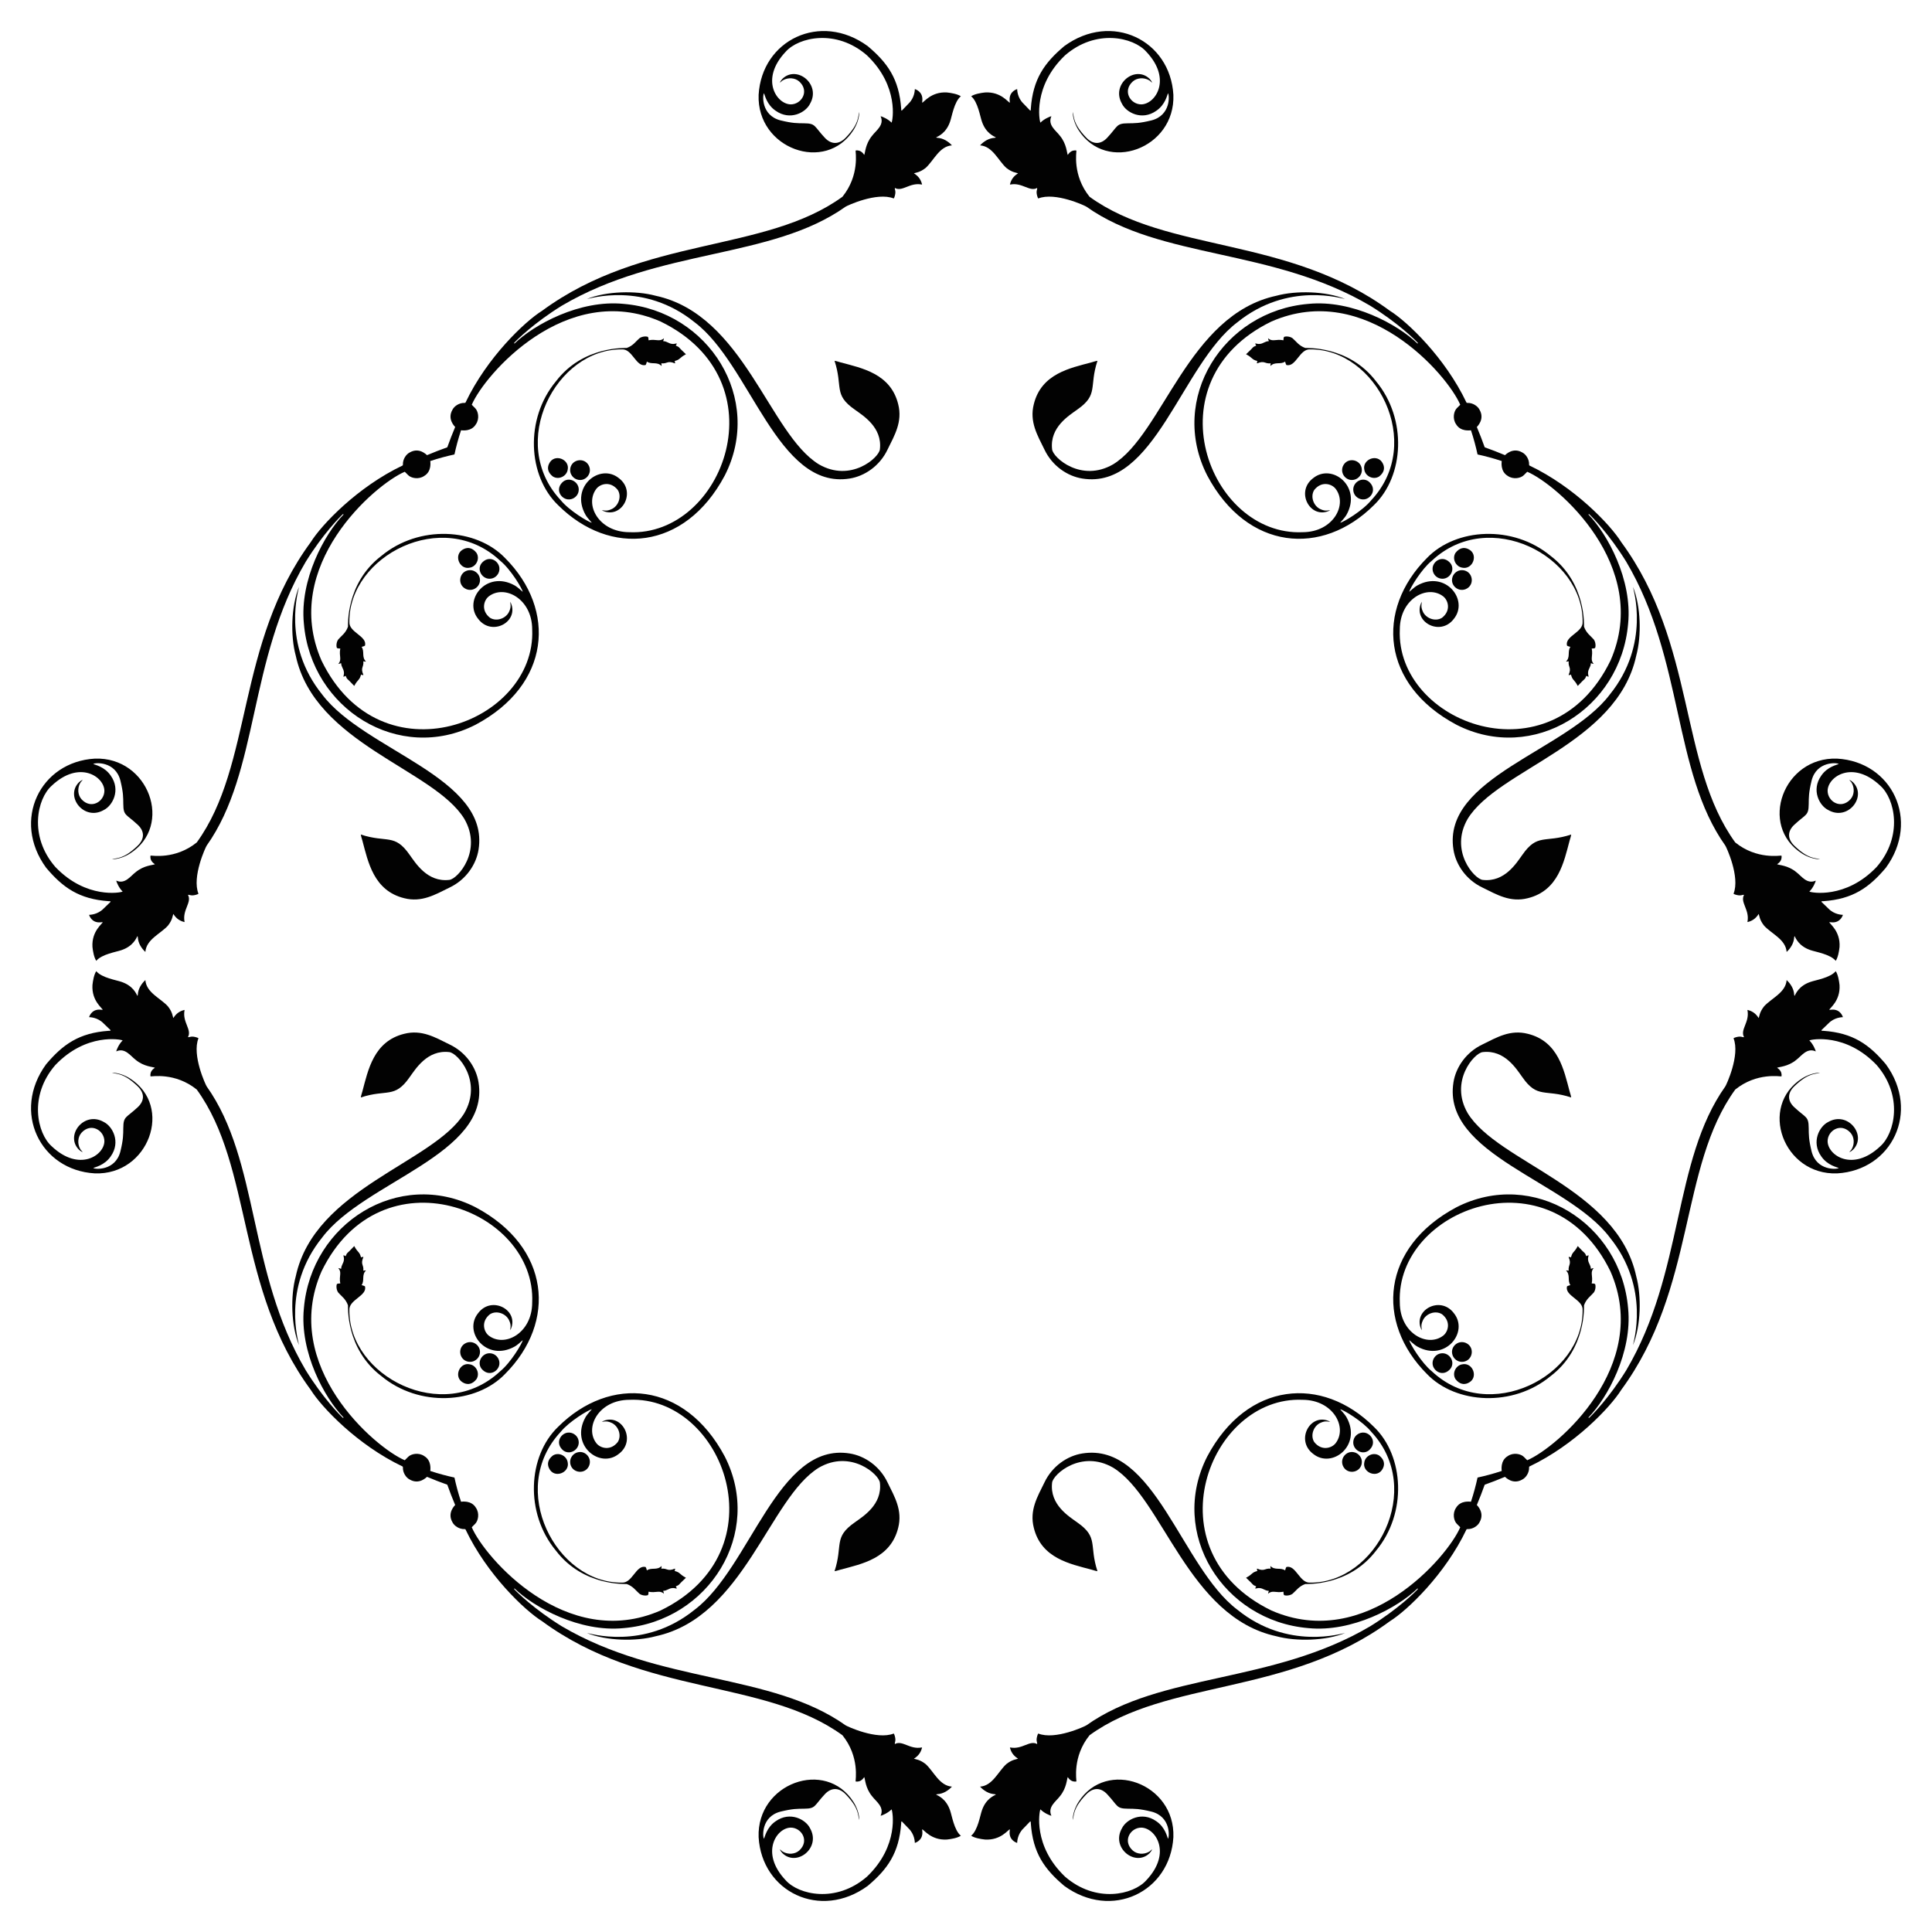<?xml version="1.0" encoding="utf-8"?>

<!DOCTYPE svg PUBLIC "-//W3C//DTD SVG 1.1//EN" "http://www.w3.org/Graphics/SVG/1.1/DTD/svg11.dtd">
<svg version="1.1" id="Layer_1" xmlns="http://www.w3.org/2000/svg" xmlns:xlink="http://www.w3.org/1999/xlink" x="0px" y="0px"
	 viewBox="0 0 1653.098 1653.098" enable-background="new 0 0 1653.098 1653.098" xml:space="preserve">
<g>
	<path fill="#020202" d="M1270.372,382.726c-2.046-5.772-4.29-11.559-6.732-17.36c0.278-0.391,6.925-6.563,2.436-14.564
		c-1.635-3.44-6.04-6.155-10.212-6.051c-0.407-0.045-0.991,0.108-1.134-0.413c-18.278-38.387-50.535-69.109-65.478-78.43
		c-87.197-64.11-190.544-49.341-256.976-97.543c-14.916-18.464-11.053-38.625-11.262-39.561c-4.837-0.845-6.972,3.304-7.381,3.755
		c-0.796-1.262-0.816-9.339-6.783-16.465c-3.339-4.455-10.665-9.126-7.221-16.638c-1.155,0.108-6.565,2.468-9.388,5.49
		c-0.885-1.384-6.709-31.131,21.053-57.589c26.471-22.985,58.482-15.464,69.453-3.184c22.431,23.642,7.802,45.074-4.285,45.143
		c-9.184-0.027-16.24-11.384-7.238-19.566c3.702-3.313,9.486-3.552,13.751-1.207c1.104,0.533,1.882,1.501,2.797,2.273
		c-0.34-1.303-1.229-2.347-2.107-3.335c-12.239-12.066-33.314,4.552-23.657,21.292c3.666,7.559,17.044,14.68,29.317,6.056
		c7.927-5.355,9.402-13.842,10.073-15.044c1.217,1.256,2.669,18.93-14.172,23.23c-10.418,2.537-14.271,2.398-20.061,2.48
		c-10.241,0.096-8.348,2.256-17.846,12.428c-5.321,5.656-11.938,6.218-18.216-0.529c-11.406-12.003-9.875-17.522-11.222-21.628
		c0.038,5.464,2.015,10.761,4.851,15.376c23.885,37.626,82.952,16.086,81.267-29.983c-2.679-46.821-52.783-71.323-93.344-41.715
		c-16.98,14.304-26.866,28.164-28.64,53.489c-0.094,0.603,0.196,1.458-0.491,1.756c0,0-5.746-5.978-5.746-5.978
		c-5.438-5.204-5.387-11.858-5.457-12.489c-2.766,0.91-5.253,3.048-6.061,5.905c-0.608,1.859-0.365,3.835-0.197,5.739
		c-1.356-0.124-7.6-9.578-21.216-8.759c-3.61,0.387-8.861,1.274-11.877,3.254c5.739,4.674,7.672,17.433,9.154,21.518
		c3.381,10.173,10.472,12.813,11.951,13.648c-0.266,0.352-0.726,0.341-1.112,0.399c-4.796,0.3-9.177,2.971-12.368,6.451
		c10.756,0.798,15.436,12.867,22.443,19.262c5.021,3.994,8.548,4.046,10.052,4.61c-2.856,1.984-5.583,4.248-6.929,9.443
		c0.045,0.3,0.341,0.168,0.536,0.148c10.169-1.791,16.267,6.504,22.744,2.978c0.214,1.545-1.102,2.53-0.061,6.479
		c0.234,0.878,0.475,1.776,1.018,2.512c14.457-5.797,40.162,6.27,41.179,7.027c63.799,45.223,158.812,35.158,242.825,84.734
		c23.461,14.481,38.497,29.27,40.85,31.905c-0.083,0.129-0.253,0.388-0.335,0.518c-16.763-16.323-55.926-37.7-93.368-33.992
		c-73.099,6.153-119.988,81.363-86.59,146.845c34.107,64.223,98.292,69.574,142.638,25.348
		c25.869-24.861,28.605-73.716,1.846-105.898c-23.477-30.846-60.112-28.391-60.566-28.562c-5.541-1.916-7.881-5.736-10.845-8.272
		c-2.736-2.118-7.148-1.67-7.421-1.072c-0.412,0.86-0.372,1.836-0.419,2.759c-6.656-1.301-9.355,1.689-13.198-1.733
		c0.143,0.847,0.402,1.663,0.704,2.46c-3.764,0.233-4.566,2.192-8.125,2.414c-1.2,0.154-2.339-0.347-3.515-0.483
		c0.063,0.708,0.387,1.333,0.823,1.873c-4.013,1.852-0.99,0.318-8.689,7.424c5.888,3.117,4.561,4.475,9.711,5.807
		c-0.385,0.627-0.49,1.343-0.345,2.052c6.642-2.813,6.193,0.436,11.71-0.089c-0.164,0.765-0.293,1.539-0.235,2.317
		c3.818-4.039,8.547-1.006,12.574-3.792c0.355,0.979,0.448,2.092,1.112,2.925c8.224,1.973,11.29-14.04,20.336-13.374
		c56.232-0.588,98.29,79.872,52.294,128.99c-7.148,8.898-23.94,18.95-26.631,19.31c0.396-0.651,3.763-3.863,5.472-6.909
		c13.336-23.935-12.384-44.294-28.562-31.251c-15.734,11.794-2.152,36.13,14.602,27.518c-1.618-0.101-3.848,1.059-7.925-0.754
		c-6.166-2.369-9.475-10.785-5.797-16.605c6.035-7.704,14.63-5.506,18.2-1.17c10.57,13.453-1.783,37.218-28.126,37.286
		c-80.229,3.6-131.037-129.572-26.676-180.279c80.931-35.397,150.758,45.794,161.538,71.238c-0.868,1.021-1.944,1.838-2.83,2.837
		c-2.656,2.558-4.045,8.998-0.729,13.834c3.936,6.586,11.92,5.187,12.738,5.171c2.408,7.25,4.264,14.357,5.633,20.676
		c6.319,1.369,13.426,3.225,20.676,5.633c-0.015,0.818-1.415,8.802,5.171,12.738c4.836,3.316,11.276,1.927,13.834-0.729
		c0.999-0.887,1.816-1.962,2.837-2.83c25.445,10.781,106.635,80.608,71.238,161.538c-50.707,104.361-183.88,53.553-180.279-26.676
		c0.068-26.343,23.833-38.696,37.286-28.126c4.336,3.57,6.534,12.164-1.17,18.2c-5.82,3.678-14.236,0.369-16.605-5.797
		c-1.812-4.077-0.653-6.307-0.754-7.925c-8.612,16.755,15.724,30.336,27.518,14.602c13.042-16.179-7.316-41.898-31.251-28.562
		c-3.047,1.709-6.259,5.076-6.909,5.472c0.36-2.691,10.412-19.483,19.31-26.631c49.118-45.997,129.578-3.938,128.99,52.294
		c0.666,9.046-15.347,12.112-13.374,20.336c0.833,0.664,1.946,0.757,2.925,1.112c-2.786,4.027,0.247,8.756-3.792,12.574
		c0.778,0.058,1.552-0.071,2.317-0.235c-0.526,5.517,2.723,5.068-0.089,11.71c0.709,0.145,1.424,0.04,2.052-0.345
		c1.332,5.15,2.69,3.824,5.807,9.711c7.106-7.699,5.573-4.676,7.424-8.689c0.539,0.437,1.165,0.76,1.873,0.823
		c-0.136-1.176-0.637-2.314-0.483-3.515c0.222-3.558,2.181-4.361,2.414-8.125c0.797,0.302,1.614,0.561,2.46,0.704
		c-3.422-3.843-0.433-6.542-1.733-13.198c0.923-0.047,1.899-0.007,2.759-0.419c0.598-0.273,1.045-4.685-1.073-7.421
		c-2.536-2.964-6.356-5.304-8.272-10.846c-0.171-0.453,2.284-37.088-28.562-60.566c-32.182-26.759-81.037-24.023-105.898,1.846
		c-44.226,44.347-38.874,108.531,25.348,142.638c65.481,33.399,140.691-13.491,146.845-86.59
		c3.707-37.441-17.669-76.605-33.992-93.368c0.13-0.083,0.389-0.252,0.518-0.335c2.636,2.353,17.425,17.389,31.905,40.85
		c49.576,84.013,39.51,179.026,84.734,242.825c0.757,1.017,12.824,26.722,7.027,41.179c0.735,0.543,1.634,0.784,2.512,1.018
		c3.949,1.04,4.934-0.275,6.479-0.061c-3.525,6.477,4.77,12.574,2.978,22.744c-0.02,0.196-0.153,0.491,0.148,0.536
		c5.195-1.346,7.459-4.073,9.443-6.929c0.564,1.504,0.616,5.031,4.61,10.052c6.395,7.007,18.465,11.687,19.262,22.443
		c3.48-3.191,6.151-7.572,6.451-12.368c0.058-0.387,0.046-0.847,0.399-1.112c0.834,1.479,3.475,8.57,13.648,11.951
		c4.085,1.481,16.844,3.414,21.518,9.154c1.98-3.015,2.867-8.267,3.254-11.877c0.819-13.616-8.635-19.86-8.759-21.216
		c1.904,0.168,3.88,0.41,5.739-0.197c2.857-0.808,4.995-3.296,5.905-6.061c-0.631-0.07-7.284-0.019-12.489-5.457
		c0,0-5.978-5.745-5.978-5.746c0.299-0.687,1.154-0.397,1.756-0.491c25.325-1.774,39.184-11.66,53.489-28.64
		c29.608-40.561,5.106-90.666-41.715-93.344c-46.069-1.684-67.61,57.383-29.983,81.267c4.615,2.836,9.912,4.813,15.376,4.851
		c-4.106-1.347-9.625,0.184-21.628-11.222c-6.747-6.279-6.185-12.895-0.529-18.216c10.172-9.498,12.332-7.605,12.428-17.846
		c0.083-5.79-0.057-9.643,2.48-20.061c4.299-16.841,21.974-15.389,23.23-14.172c-1.202,0.671-9.689,2.146-15.044,10.073
		c-8.623,12.274-1.502,25.652,6.056,29.317c16.74,9.657,33.358-11.417,21.292-23.657c-0.988-0.878-2.032-1.767-3.335-2.107
		c0.772,0.915,1.74,1.693,2.273,2.797c2.346,4.265,2.107,10.049-1.207,13.751c-8.182,9.002-19.539,1.946-19.566-7.238
		c0.069-12.087,21.501-26.716,45.143-4.285c12.28,10.97,19.801,42.982-3.184,69.452c-26.458,27.763-56.204,21.938-57.589,21.053
		c3.022-2.823,5.381-8.233,5.49-9.388c-7.512,3.444-12.183-3.883-16.638-7.221c-7.126-5.968-15.203-5.988-16.465-6.783
		c0.451-0.408,4.6-2.544,3.755-7.381c-0.936-0.209-21.096,3.654-39.561-11.262c-48.202-66.432-33.433-169.78-97.543-256.976
		c-9.321-14.942-40.043-47.2-78.43-65.478c-0.521-0.143-0.368-0.727-0.413-1.134c0.104-4.171-2.611-8.576-6.051-10.212
		c-8-4.49-14.173,2.157-14.564,2.436C1281.932,387.016,1276.144,384.772,1270.372,382.726z M1270.372,1270.372
		c5.772-2.046,11.559-4.29,17.36-6.732c0.391,0.278,6.563,6.925,14.564,2.436c3.44-1.635,6.156-6.04,6.051-10.212
		c0.045-0.407-0.108-0.991,0.413-1.134c38.387-18.278,69.109-50.535,78.43-65.478c64.11-87.197,49.341-190.544,97.543-256.976
		c18.464-14.916,38.625-11.053,39.561-11.262c0.844-4.837-3.304-6.972-3.755-7.381c1.262-0.796,9.339-0.816,16.465-6.783
		c4.455-3.339,9.126-10.665,16.638-7.221c-0.108-1.155-2.468-6.565-5.49-9.388c1.384-0.885,31.131-6.709,57.589,21.053
		c22.985,26.471,15.464,58.482,3.184,69.453c-23.642,22.431-45.074,7.802-45.143-4.285c0.027-9.184,11.384-16.24,19.566-7.238
		c3.313,3.702,3.552,9.486,1.207,13.751c-0.533,1.104-1.501,1.882-2.273,2.797c1.303-0.34,2.347-1.229,3.335-2.107
		c12.066-12.239-4.552-33.314-21.292-23.657c-7.559,3.666-14.68,17.044-6.056,29.317c5.355,7.927,13.842,9.402,15.044,10.073
		c-1.256,1.217-18.93,2.669-23.23-14.172c-2.537-10.418-2.398-14.271-2.48-20.061c-0.096-10.241-2.256-8.348-12.428-17.846
		c-5.656-5.321-6.218-11.938,0.529-18.216c12.003-11.406,17.522-9.875,21.628-11.222c-5.464,0.038-10.761,2.015-15.376,4.851
		c-37.627,23.885-16.086,82.952,29.983,81.267c46.821-2.679,71.323-52.783,41.715-93.344c-14.304-16.98-28.164-26.866-53.489-28.64
		c-0.603-0.094-1.458,0.196-1.756-0.491c0,0,5.978-5.746,5.978-5.746c5.204-5.438,11.858-5.387,12.489-5.457
		c-0.91-2.766-3.048-5.253-5.905-6.061c-1.859-0.608-3.835-0.365-5.739-0.197c0.124-1.356,9.578-7.6,8.759-21.216
		c-0.387-3.61-1.274-8.861-3.254-11.877c-4.675,5.739-17.433,7.672-21.518,9.154c-10.173,3.381-12.813,10.472-13.648,11.951
		c-0.352-0.266-0.341-0.726-0.399-1.112c-0.301-4.796-2.971-9.177-6.451-12.368c-0.797,10.756-12.867,15.436-19.262,22.443
		c-3.994,5.021-4.046,8.548-4.61,10.052c-1.984-2.856-4.248-5.583-9.443-6.929c-0.3,0.045-0.168,0.341-0.148,0.536
		c1.791,10.169-6.504,16.267-2.978,22.744c-1.545,0.214-2.53-1.102-6.479-0.061c-0.878,0.234-1.776,0.475-2.512,1.018
		c5.797,14.457-6.27,40.162-7.027,41.179c-45.223,63.799-35.158,158.812-84.734,242.825c-14.481,23.461-29.27,38.497-31.905,40.85
		c-0.129-0.083-0.388-0.253-0.518-0.335c16.323-16.763,37.7-55.926,33.992-93.368c-6.153-73.099-81.363-119.988-146.845-86.59
		c-64.223,34.107-69.574,98.292-25.348,142.638c24.861,25.869,73.716,28.605,105.898,1.846
		c30.846-23.477,28.391-60.112,28.562-60.566c1.916-5.541,5.736-7.881,8.272-10.845c2.118-2.736,1.67-7.148,1.073-7.421
		c-0.86-0.412-1.836-0.372-2.759-0.419c1.301-6.656-1.689-9.355,1.733-13.198c-0.847,0.143-1.663,0.402-2.46,0.704
		c-0.233-3.764-2.192-4.566-2.414-8.125c-0.154-1.2,0.347-2.339,0.483-3.515c-0.708,0.063-1.333,0.387-1.873,0.823
		c-1.852-4.013-0.318-0.99-7.424-8.689c-3.117,5.888-4.475,4.561-5.807,9.711c-0.627-0.385-1.343-0.49-2.052-0.345
		c2.813,6.642-0.436,6.193,0.089,11.71c-0.765-0.164-1.539-0.293-2.317-0.235c4.039,3.818,1.006,8.547,3.792,12.574
		c-0.979,0.355-2.092,0.448-2.925,1.112c-1.973,8.224,14.04,11.29,13.374,20.336c0.588,56.232-79.872,98.29-128.99,52.294
		c-8.898-7.148-18.95-23.94-19.31-26.631c0.651,0.396,3.863,3.763,6.909,5.472c23.935,13.336,44.294-12.384,31.251-28.562
		c-11.794-15.734-36.13-2.152-27.518,14.602c0.101-1.618-1.059-3.848,0.754-7.925c2.369-6.166,10.785-9.475,16.605-5.797
		c7.704,6.035,5.506,14.63,1.17,18.2c-13.453,10.57-37.218-1.783-37.286-28.126c-3.6-80.229,129.572-131.037,180.279-26.676
		c35.397,80.931-45.794,150.758-71.238,161.538c-1.021-0.868-1.838-1.944-2.837-2.83c-2.558-2.656-8.998-4.045-13.834-0.729
		c-6.586,3.936-5.187,11.92-5.171,12.738c-7.25,2.408-14.357,4.264-20.676,5.633c-1.369,6.319-3.225,13.426-5.633,20.676
		c-0.818-0.015-8.802-1.415-12.738,5.171c-3.316,4.836-1.927,11.276,0.729,13.834c0.887,0.999,1.962,1.816,2.83,2.837
		c-10.781,25.445-80.608,106.635-161.538,71.238c-104.361-50.707-53.553-183.88,26.676-180.279
		c26.343,0.068,38.696,23.833,28.126,37.286c-3.57,4.336-12.164,6.534-18.2-1.17c-3.678-5.82-0.369-14.236,5.797-16.605
		c4.077-1.812,6.307-0.653,7.925-0.754c-16.755-8.612-30.336,15.724-14.602,27.518c16.179,13.042,41.898-7.316,28.562-31.251
		c-1.709-3.047-5.076-6.259-5.472-6.909c2.691,0.36,19.483,10.412,26.631,19.31c45.997,49.118,3.938,129.578-52.294,128.99
		c-9.046,0.666-12.112-15.347-20.336-13.374c-0.664,0.833-0.757,1.946-1.112,2.925c-4.027-2.786-8.756,0.247-12.574-3.792
		c-0.058,0.778,0.071,1.552,0.235,2.317c-5.517-0.526-5.068,2.723-11.71-0.089c-0.145,0.709-0.04,1.424,0.345,2.052
		c-5.15,1.332-3.824,2.69-9.711,5.807c7.699,7.106,4.676,5.573,8.689,7.424c-0.437,0.539-0.76,1.165-0.823,1.873
		c1.176-0.136,2.314-0.637,3.515-0.483c3.558,0.222,4.361,2.181,8.125,2.414c-0.302,0.797-0.561,1.614-0.704,2.46
		c3.843-3.422,6.542-0.433,13.198-1.733c0.047,0.923,0.007,1.899,0.419,2.759c0.273,0.598,4.685,1.045,7.421-1.073
		c2.964-2.536,5.304-6.356,10.845-8.272c0.453-0.171,37.088,2.284,60.566-28.562c26.759-32.182,24.023-81.037-1.846-105.898
		c-44.347-44.226-108.531-38.874-142.638,25.348c-33.399,65.481,13.491,140.691,86.59,146.845
		c37.442,3.707,76.605-17.669,93.368-33.992c0.083,0.13,0.252,0.389,0.335,0.518c-2.353,2.636-17.389,17.425-40.85,31.905
		c-84.013,49.576-179.026,39.51-242.825,84.734c-1.017,0.757-26.722,12.824-41.179,7.027c-0.543,0.735-0.784,1.634-1.018,2.512
		c-1.04,3.949,0.275,4.934,0.061,6.479c-6.477-3.525-12.574,4.77-22.744,2.978c-0.196-0.02-0.491-0.153-0.536,0.148
		c1.346,5.195,4.073,7.459,6.929,9.443c-1.504,0.564-5.031,0.616-10.052,4.61c-7.007,6.395-11.687,18.465-22.443,19.262
		c3.191,3.48,7.572,6.151,12.368,6.451c0.387,0.058,0.847,0.046,1.112,0.399c-1.479,0.834-8.57,3.475-11.951,13.648
		c-1.481,4.085-3.414,16.844-9.154,21.518c3.015,1.98,8.267,2.867,11.877,3.254c13.616,0.819,19.86-8.635,21.216-8.759
		c-0.168,1.904-0.41,3.88,0.197,5.739c0.808,2.857,3.296,4.995,6.061,5.905c0.07-0.631,0.019-7.284,5.457-12.489
		c0,0,5.745-5.978,5.746-5.978c0.687,0.299,0.397,1.154,0.491,1.756c1.774,25.325,11.66,39.184,28.64,53.489
		c40.561,29.608,90.666,5.106,93.344-41.715c1.684-46.069-57.383-67.61-81.267-29.983c-2.836,4.615-4.813,9.912-4.851,15.376
		c1.347-4.106-0.184-9.625,11.222-21.628c6.279-6.747,12.895-6.185,18.216-0.529c9.498,10.172,7.605,12.332,17.846,12.428
		c5.79,0.083,9.643-0.057,20.061,2.48c16.841,4.299,15.389,21.974,14.172,23.23c-0.671-1.202-2.146-9.689-10.073-15.044
		c-12.274-8.623-25.652-1.502-29.317,6.056c-9.657,16.74,11.417,33.358,23.657,21.292c0.878-0.988,1.767-2.032,2.107-3.335
		c-0.915,0.772-1.693,1.74-2.797,2.273c-4.265,2.346-10.049,2.107-13.751-1.207c-9.002-8.182-1.946-19.539,7.238-19.566
		c12.087,0.069,26.716,21.501,4.285,45.143c-10.97,12.28-42.982,19.801-69.453-3.184c-27.763-26.458-21.938-56.204-21.053-57.589
		c2.823,3.022,8.233,5.381,9.388,5.49c-3.444-7.512,3.883-12.183,7.221-16.638c5.968-7.126,5.988-15.203,6.783-16.465
		c0.408,0.451,2.544,4.6,7.381,3.755c0.209-0.936-3.654-21.096,11.262-39.561c66.432-48.202,169.78-33.433,256.976-97.543
		c14.942-9.321,47.2-40.043,65.478-78.43c0.143-0.521,0.727-0.368,1.134-0.413c4.171,0.104,8.576-2.611,10.212-6.051
		c4.49-8-2.157-14.173-2.436-14.564C1266.082,1281.932,1268.326,1276.144,1270.372,1270.372z M382.726,1270.372
		c2.046,5.772,4.29,11.559,6.732,17.36c-0.278,0.391-6.925,6.563-2.436,14.564c1.635,3.44,6.04,6.156,10.212,6.051
		c0.407,0.045,0.991-0.108,1.134,0.413c18.278,38.387,50.535,69.109,65.478,78.43c87.197,64.11,190.544,49.341,256.976,97.543
		c14.916,18.464,11.053,38.625,11.262,39.561c4.837,0.844,6.972-3.304,7.381-3.755c0.796,1.262,0.816,9.339,6.783,16.465
		c3.339,4.455,10.665,9.126,7.221,16.638c1.155-0.108,6.565-2.468,9.388-5.49c0.885,1.384,6.709,31.131-21.053,57.589
		c-26.47,22.985-58.482,15.464-69.452,3.184c-22.431-23.642-7.802-45.074,4.285-45.143c9.184,0.027,16.24,11.384,7.238,19.566
		c-3.702,3.313-9.486,3.552-13.751,1.207c-1.104-0.533-1.882-1.501-2.797-2.273c0.34,1.303,1.229,2.347,2.107,3.335
		c12.239,12.066,33.314-4.552,23.657-21.292c-3.666-7.559-17.044-14.68-29.317-6.056c-7.927,5.355-9.402,13.842-10.073,15.044
		c-1.217-1.256-2.669-18.93,14.172-23.23c10.418-2.537,14.271-2.398,20.061-2.48c10.241-0.096,8.348-2.256,17.846-12.428
		c5.321-5.656,11.938-6.218,18.216,0.529c11.406,12.003,9.875,17.522,11.222,21.628c-0.038-5.464-2.015-10.761-4.851-15.376
		c-23.885-37.627-82.952-16.086-81.267,29.983c2.679,46.821,52.783,71.323,93.344,41.715c16.98-14.304,26.866-28.164,28.64-53.489
		c0.094-0.603-0.196-1.458,0.491-1.756c0,0,5.746,5.978,5.746,5.978c5.438,5.204,5.387,11.858,5.457,12.489
		c2.766-0.91,5.253-3.048,6.061-5.905c0.607-1.859,0.365-3.835,0.197-5.739c1.356,0.124,7.6,9.578,21.216,8.759
		c3.61-0.387,8.861-1.274,11.877-3.254c-5.74-4.675-7.672-17.433-9.154-21.518c-3.381-10.173-10.472-12.813-11.951-13.648
		c0.266-0.352,0.726-0.341,1.112-0.399c4.796-0.301,9.177-2.971,12.368-6.451c-10.756-0.797-15.436-12.867-22.443-19.262
		c-5.021-3.994-8.548-4.046-10.052-4.61c2.856-1.984,5.583-4.248,6.929-9.443c-0.045-0.3-0.341-0.168-0.536-0.148
		c-10.169,1.791-16.267-6.504-22.744-2.978c-0.214-1.545,1.102-2.53,0.061-6.479c-0.234-0.878-0.475-1.776-1.018-2.512
		c-14.457,5.797-40.162-6.27-41.179-7.027c-63.799-45.223-158.812-35.158-242.825-84.734c-23.461-14.481-38.497-29.27-40.85-31.905
		c0.083-0.129,0.253-0.388,0.335-0.518c16.763,16.323,55.926,37.7,93.368,33.992c73.099-6.153,119.988-81.363,86.59-146.845
		c-34.107-64.223-98.292-69.574-142.638-25.348c-25.869,24.861-28.605,73.716-1.846,105.898
		c23.477,30.846,60.112,28.391,60.566,28.562c5.541,1.916,7.881,5.736,10.846,8.272c2.736,2.118,7.148,1.67,7.421,1.073
		c0.412-0.86,0.372-1.836,0.419-2.759c6.656,1.301,9.355-1.689,13.198,1.733c-0.143-0.847-0.402-1.663-0.704-2.46
		c3.764-0.233,4.566-2.192,8.125-2.414c1.201-0.154,2.339,0.347,3.515,0.483c-0.063-0.708-0.387-1.333-0.823-1.873
		c4.013-1.852,0.99-0.318,8.689-7.424c-5.888-3.117-4.561-4.475-9.711-5.807c0.385-0.627,0.49-1.343,0.345-2.052
		c-6.642,2.813-6.193-0.436-11.71,0.089c0.164-0.765,0.293-1.539,0.235-2.317c-3.818,4.039-8.547,1.006-12.574,3.792
		c-0.355-0.979-0.448-2.092-1.112-2.925c-8.224-1.973-11.29,14.04-20.336,13.374c-56.232,0.588-98.29-79.872-52.294-128.99
		c7.148-8.898,23.94-18.95,26.631-19.31c-0.396,0.651-3.763,3.863-5.472,6.909c-13.336,23.935,12.384,44.294,28.562,31.251
		c15.734-11.794,2.152-36.13-14.602-27.518c1.618,0.101,3.848-1.059,7.925,0.754c6.166,2.369,9.475,10.785,5.797,16.605
		c-6.035,7.704-14.63,5.506-18.2,1.17c-10.57-13.453,1.783-37.218,28.126-37.286c80.229-3.6,131.037,129.572,26.676,180.279
		c-80.931,35.397-150.758-45.794-161.538-71.238c0.868-1.021,1.944-1.838,2.83-2.837c2.656-2.558,4.045-8.998,0.729-13.834
		c-3.936-6.586-11.92-5.187-12.738-5.171c-2.408-7.25-4.264-14.357-5.633-20.676c-6.319-1.369-13.426-3.225-20.676-5.633
		c0.015-0.818,1.415-8.802-5.171-12.738c-4.836-3.316-11.276-1.927-13.834,0.729c-0.999,0.887-1.816,1.962-2.837,2.83
		c-25.445-10.781-106.636-80.608-71.238-161.538c50.707-104.361,183.88-53.553,180.279,26.676
		c-0.068,26.343-23.833,38.696-37.286,28.126c-4.336-3.57-6.534-12.164,1.17-18.2c5.82-3.678,14.236-0.369,16.605,5.797
		c1.812,4.077,0.653,6.307,0.754,7.925c8.612-16.755-15.724-30.336-27.518-14.602c-13.042,16.179,7.316,41.898,31.251,28.562
		c3.047-1.709,6.259-5.076,6.909-5.472c-0.36,2.691-10.412,19.483-19.31,26.631c-49.118,45.997-129.578,3.938-128.99-52.294
		c-0.666-9.046,15.347-12.112,13.374-20.336c-0.833-0.664-1.946-0.757-2.925-1.112c2.785-4.027-0.247-8.756,3.792-12.574
		c-0.779-0.058-1.552,0.071-2.317,0.235c0.526-5.517-2.723-5.068,0.089-11.71c-0.709-0.145-1.424-0.04-2.052,0.345
		c-1.332-5.15-2.69-3.824-5.807-9.711c-7.107,7.699-5.573,4.676-7.424,8.689c-0.539-0.437-1.165-0.76-1.873-0.823
		c0.136,1.176,0.637,2.314,0.483,3.515c-0.222,3.558-2.181,4.361-2.414,8.125c-0.797-0.302-1.614-0.561-2.46-0.704
		c3.422,3.843,0.433,6.542,1.733,13.198c-0.923,0.047-1.899,0.007-2.759,0.419c-0.598,0.273-1.045,4.685,1.072,7.421
		c2.536,2.964,6.356,5.304,8.272,10.845c0.171,0.453-2.284,37.088,28.562,60.566c32.182,26.759,81.037,24.023,105.898-1.846
		c44.226-44.347,38.874-108.531-25.348-142.638c-65.481-33.399-140.691,13.491-146.845,86.59
		c-3.707,37.442,17.669,76.605,33.992,93.368c-0.13,0.083-0.389,0.252-0.518,0.335c-2.636-2.353-17.425-17.389-31.905-40.85
		c-49.576-84.013-39.51-179.026-84.734-242.825c-0.757-1.017-12.824-26.722-7.027-41.179c-0.736-0.543-1.634-0.784-2.512-1.018
		c-3.95-1.04-4.934,0.275-6.479,0.061c3.525-6.477-4.77-12.574-2.978-22.744c0.02-0.196,0.153-0.491-0.148-0.536
		c-5.195,1.346-7.459,4.073-9.443,6.929c-0.564-1.504-0.616-5.031-4.61-10.052c-6.395-7.007-18.465-11.687-19.262-22.443
		c-3.48,3.191-6.151,7.572-6.451,12.368c-0.058,0.387-0.046,0.847-0.399,1.112c-0.834-1.479-3.475-8.57-13.648-11.951
		c-4.085-1.481-16.844-3.414-21.518-9.154c-1.98,3.015-2.867,8.267-3.254,11.877c-0.819,13.616,8.635,19.86,8.759,21.216
		c-1.904-0.168-3.88-0.41-5.739,0.197c-2.857,0.808-4.995,3.296-5.905,6.061c0.631,0.07,7.284,0.019,12.489,5.457
		c0,0,5.978,5.745,5.978,5.746c-0.299,0.687-1.154,0.397-1.756,0.491c-25.325,1.774-39.184,11.66-53.489,28.64
		c-29.608,40.561-5.106,90.666,41.715,93.344c46.069,1.684,67.61-57.383,29.983-81.267c-4.615-2.836-9.912-4.813-15.376-4.851
		c4.106,1.347,9.625-0.184,21.628,11.222c6.748,6.279,6.185,12.895,0.529,18.216c-10.172,9.498-12.332,7.605-12.428,17.846
		c-0.083,5.79,0.057,9.643-2.48,20.061c-4.299,16.841-21.974,15.389-23.23,14.172c1.202-0.671,9.689-2.146,15.044-10.073
		c8.623-12.274,1.503-25.652-6.056-29.317c-16.74-9.657-33.358,11.417-21.292,23.657c0.988,0.878,2.032,1.767,3.335,2.107
		c-0.772-0.915-1.74-1.693-2.273-2.797c-2.346-4.265-2.107-10.049,1.207-13.751c8.182-9.002,19.539-1.946,19.566,7.238
		c-0.069,12.087-21.501,26.716-45.143,4.285c-12.28-10.97-19.801-42.982,3.184-69.453c26.458-27.763,56.204-21.938,57.589-21.053
		c-3.022,2.823-5.381,8.233-5.49,9.388c7.512-3.444,12.183,3.883,16.638,7.221c7.126,5.968,15.203,5.988,16.465,6.783
		c-0.451,0.408-4.6,2.544-3.755,7.381c0.936,0.209,21.096-3.654,39.561,11.262c48.202,66.432,33.433,169.78,97.543,256.976
		c9.321,14.942,40.043,47.2,78.43,65.478c0.521,0.143,0.368,0.727,0.413,1.134c-0.104,4.171,2.611,8.576,6.051,10.212
		c8.001,4.49,14.173-2.157,14.564-2.436C371.167,1266.082,376.954,1268.326,382.726,1270.372z M382.726,382.726
		c-5.772,2.046-11.559,4.29-17.36,6.732c-0.391-0.278-6.563-6.925-14.564-2.436c-3.44,1.635-6.155,6.04-6.051,10.212
		c-0.045,0.407,0.108,0.991-0.413,1.134c-38.387,18.278-69.109,50.535-78.43,65.478c-64.11,87.197-49.341,190.544-97.543,256.976
		c-18.464,14.916-38.625,11.053-39.561,11.262c-0.845,4.837,3.304,6.972,3.755,7.381c-1.262,0.796-9.339,0.816-16.465,6.783
		c-4.455,3.339-9.126,10.665-16.638,7.221c0.108,1.155,2.468,6.565,5.49,9.388c-1.384,0.885-31.131,6.709-57.589-21.053
		c-22.985-26.47-15.464-58.482-3.184-69.452c23.642-22.431,45.074-7.802,45.143,4.285c-0.027,9.184-11.384,16.24-19.566,7.238
		c-3.313-3.702-3.552-9.486-1.207-13.751c0.533-1.104,1.501-1.882,2.273-2.797c-1.303,0.34-2.347,1.229-3.335,2.107
		c-12.066,12.239,4.552,33.314,21.292,23.657c7.559-3.666,14.68-17.044,6.056-29.317c-5.355-7.927-13.842-9.402-15.044-10.073
		c1.256-1.217,18.93-2.669,23.23,14.172c2.537,10.418,2.398,14.271,2.48,20.061c0.096,10.241,2.256,8.348,12.428,17.846
		c5.656,5.321,6.218,11.938-0.529,18.216c-12.003,11.406-17.522,9.875-21.628,11.222c5.464-0.038,10.761-2.015,15.376-4.851
		c37.626-23.885,16.086-82.952-29.983-81.267c-46.821,2.679-71.323,52.783-41.715,93.344c14.304,16.98,28.164,26.866,53.489,28.64
		c0.603,0.094,1.458-0.196,1.756,0.491c0,0-5.978,5.746-5.978,5.746c-5.204,5.438-11.858,5.387-12.489,5.457
		c0.91,2.766,3.048,5.253,5.905,6.061c1.859,0.607,3.835,0.365,5.739,0.197c-0.124,1.356-9.578,7.6-8.759,21.216
		c0.387,3.61,1.274,8.861,3.254,11.877c4.674-5.74,17.433-7.672,21.518-9.154c10.173-3.381,12.813-10.472,13.648-11.951
		c0.352,0.266,0.341,0.726,0.399,1.112c0.3,4.796,2.971,9.177,6.451,12.368c0.798-10.756,12.867-15.436,19.262-22.443
		c3.994-5.021,4.046-8.548,4.61-10.052c1.984,2.856,4.248,5.583,9.443,6.929c0.3-0.045,0.168-0.341,0.148-0.536
		c-1.791-10.169,6.504-16.267,2.978-22.744c1.545-0.214,2.53,1.102,6.479,0.061c0.878-0.234,1.776-0.475,2.512-1.018
		c-5.797-14.457,6.27-40.162,7.027-41.179c45.223-63.799,35.158-158.812,84.734-242.825c14.481-23.461,29.27-38.497,31.905-40.85
		c0.129,0.083,0.388,0.253,0.518,0.335c-16.323,16.763-37.7,55.926-33.992,93.368c6.153,73.099,81.363,119.988,146.845,86.59
		c64.223-34.107,69.574-98.292,25.348-142.638c-24.861-25.869-73.716-28.605-105.898-1.846
		c-30.846,23.477-28.391,60.112-28.562,60.566c-1.916,5.541-5.736,7.881-8.272,10.846c-2.118,2.736-1.67,7.148-1.072,7.421
		c0.86,0.412,1.836,0.372,2.759,0.419c-1.301,6.656,1.689,9.355-1.733,13.198c0.847-0.143,1.663-0.402,2.46-0.704
		c0.233,3.764,2.192,4.566,2.414,8.125c0.154,1.201-0.347,2.339-0.483,3.515c0.708-0.063,1.333-0.387,1.873-0.823
		c1.852,4.013,0.318,0.99,7.424,8.689c3.117-5.888,4.475-4.561,5.807-9.711c0.627,0.385,1.343,0.49,2.052,0.345
		c-2.813-6.642,0.436-6.193-0.089-11.71c0.765,0.164,1.539,0.293,2.317,0.235c-4.039-3.818-1.006-8.547-3.792-12.574
		c0.979-0.355,2.092-0.448,2.925-1.112c1.973-8.224-14.04-11.29-13.374-20.336c-0.588-56.232,79.872-98.29,128.99-52.294
		c8.898,7.148,18.95,23.94,19.31,26.631c-0.651-0.396-3.863-3.763-6.909-5.472c-23.935-13.336-44.294,12.384-31.251,28.562
		c11.794,15.734,36.13,2.152,27.518-14.602c-0.101,1.618,1.059,3.848-0.754,7.925c-2.369,6.166-10.785,9.475-16.605,5.797
		c-7.704-6.035-5.506-14.63-1.17-18.2c13.453-10.57,37.218,1.783,37.286,28.126c3.6,80.229-129.572,131.037-180.279,26.676
		c-35.397-80.931,45.794-150.758,71.238-161.538c1.021,0.868,1.838,1.944,2.837,2.83c2.558,2.656,8.998,4.045,13.834,0.729
		c6.586-3.936,5.187-11.92,5.171-12.738c7.25-2.408,14.357-4.264,20.676-5.633c1.369-6.319,3.225-13.426,5.633-20.676
		c0.818,0.015,8.802,1.415,12.738-5.171c3.316-4.836,1.927-11.276-0.729-13.834c-0.887-0.999-1.962-1.816-2.83-2.837
		c10.781-25.445,80.608-106.636,161.538-71.238c104.361,50.707,53.553,183.88-26.676,180.279
		c-26.343-0.068-38.696-23.833-28.126-37.286c3.57-4.336,12.164-6.534,18.2,1.17c3.678,5.82,0.369,14.236-5.797,16.605
		c-4.077,1.812-6.307,0.653-7.925,0.754c16.755,8.612,30.336-15.724,14.602-27.518c-16.179-13.042-41.898,7.316-28.562,31.251
		c1.709,3.047,5.076,6.259,5.472,6.909c-2.691-0.36-19.483-10.412-26.631-19.31c-45.997-49.118-3.938-129.578,52.294-128.99
		c9.046-0.666,12.112,15.347,20.336,13.374c0.664-0.833,0.757-1.946,1.112-2.925c4.027,2.785,8.756-0.247,12.574,3.792
		c0.058-0.779-0.071-1.552-0.235-2.317c5.517,0.526,5.068-2.723,11.71,0.089c0.145-0.709,0.04-1.424-0.345-2.052
		c5.15-1.332,3.824-2.69,9.711-5.807c-7.699-7.107-4.676-5.573-8.689-7.424c0.437-0.539,0.76-1.165,0.823-1.873
		c-1.176,0.136-2.314,0.637-3.515,0.483c-3.558-0.222-4.361-2.181-8.125-2.414c0.302-0.797,0.561-1.614,0.704-2.46
		c-3.843,3.422-6.542,0.433-13.198,1.733c-0.047-0.923-0.007-1.899-0.419-2.759c-0.273-0.598-4.685-1.045-7.421,1.072
		c-2.964,2.536-5.304,6.356-10.846,8.272c-0.453,0.171-37.088-2.284-60.566,28.562c-26.759,32.182-24.023,81.037,1.846,105.898
		c44.347,44.226,108.531,38.874,142.638-25.348c33.399-65.481-13.491-140.691-86.59-146.845
		c-37.441-3.707-76.605,17.669-93.368,33.992c-0.083-0.13-0.252-0.389-0.335-0.518c2.353-2.636,17.389-17.425,40.85-31.905
		c84.013-49.576,179.026-39.51,242.825-84.734c1.017-0.757,26.722-12.824,41.179-7.027c0.543-0.736,0.784-1.634,1.018-2.512
		c1.04-3.95-0.275-4.934-0.061-6.479c6.477,3.525,12.574-4.77,22.744-2.978c0.196,0.02,0.491,0.153,0.536-0.148
		c-1.346-5.195-4.073-7.459-6.929-9.443c1.504-0.564,5.031-0.616,10.052-4.61c7.007-6.395,11.687-18.465,22.443-19.262
		c-3.191-3.48-7.572-6.151-12.368-6.451c-0.387-0.058-0.847-0.046-1.112-0.399c1.479-0.834,8.57-3.475,11.951-13.648
		c1.481-4.085,3.414-16.844,9.154-21.518c-3.015-1.98-8.267-2.867-11.877-3.254c-13.616-0.819-19.86,8.635-21.216,8.759
		c0.168-1.904,0.41-3.88-0.197-5.739c-0.808-2.857-3.296-4.995-6.061-5.905c-0.07,0.631-0.019,7.284-5.457,12.489
		c0,0-5.745,5.978-5.746,5.978c-0.687-0.299-0.397-1.154-0.491-1.756c-1.774-25.325-11.66-39.184-28.64-53.489
		c-40.561-29.608-90.666-5.106-93.344,41.715c-1.684,46.069,57.383,67.61,81.267,29.983c2.836-4.615,4.813-9.912,4.851-15.376
		c-1.347,4.106,0.184,9.625-11.222,21.628c-6.279,6.748-12.895,6.185-18.216,0.529c-9.498-10.172-7.605-12.332-17.846-12.428
		c-5.79-0.083-9.643,0.057-20.061-2.48c-16.841-4.299-15.389-21.974-14.172-23.23c0.671,1.202,2.146,9.689,10.073,15.044
		c12.274,8.623,25.652,1.503,29.317-6.056c9.657-16.74-11.417-33.358-23.657-21.292c-0.878,0.988-1.767,2.032-2.107,3.335
		c0.915-0.772,1.693-1.74,2.797-2.273c4.265-2.346,10.049-2.107,13.751,1.207c9.002,8.182,1.946,19.539-7.238,19.566
		c-12.087-0.069-26.716-21.501-4.285-45.143c10.97-12.28,42.982-19.801,69.452,3.184c27.763,26.458,21.938,56.204,21.053,57.589
		c-2.823-3.022-8.233-5.381-9.388-5.49c3.444,7.512-3.883,12.183-7.221,16.638c-5.968,7.126-5.988,15.203-6.783,16.465
		c-0.408-0.451-2.544-4.6-7.381-3.755c-0.209,0.936,3.654,21.096-11.262,39.561c-66.432,48.202-169.78,33.433-256.976,97.543
		c-14.942,9.321-47.2,40.043-65.478,78.43c-0.143,0.521-0.727,0.368-1.134,0.413c-4.171-0.104-8.576,2.611-10.212,6.051
		c-4.49,8.001,2.157,14.173,2.436,14.564C387.016,371.167,384.772,376.954,382.726,382.726z"/>
	<path fill="#020202" d="M1058.705,275.787c43.607-35.304,90.545-19.942,92.22-19.939c-16.682-6.833-42.088-7.337-58.776-2.804
		c-75.661,16.261-97.133,118.142-139.695,144.25c-27.259,15.779-51.46-5.643-52.233-12.829
		c-2.233-19.044,14.831-29.096,21.558-34.035c18.429-12.855,9.883-19.278,17.255-41.718c-1.803,0.259-3.514,0.925-5.272,1.381
		c-17.992,4.826-42.737,9.567-49.189,35.729c-3.843,15.031,3.039,26.517,9.064,38.76c6.645,14.066,19.644,22.871,32.51,24.883
		C987.871,419.311,1010.843,311.955,1058.705,275.787z"/>
	<path fill="#020202" d="M275.787,594.393c-35.304-43.607-19.942-90.545-19.939-92.22c-6.833,16.682-7.337,42.088-2.804,58.776
		c16.261,75.661,118.142,97.133,144.25,139.695c15.779,27.259-5.643,51.46-12.829,52.233c-19.044,2.233-29.096-14.831-34.035-21.558
		c-12.855-18.428-19.278-9.883-41.718-17.255c0.259,1.803,0.925,3.514,1.381,5.272c4.826,17.992,9.567,42.737,35.729,49.189
		c15.031,3.843,26.517-3.039,38.76-9.064c14.066-6.645,22.871-19.644,24.883-32.51C419.311,665.227,311.955,642.255,275.787,594.393
		z"/>
	<path fill="#020202" d="M594.393,1377.311c-43.607,35.304-90.545,19.942-92.22,19.939c16.682,6.833,42.088,7.337,58.776,2.804
		c75.661-16.261,97.133-118.141,139.695-144.25c27.259-15.779,51.46,5.643,52.233,12.829c2.233,19.044-14.831,29.096-21.558,34.035
		c-18.428,12.855-9.883,19.278-17.255,41.718c1.803-0.259,3.514-0.924,5.272-1.381c17.992-4.827,42.737-9.567,49.189-35.729
		c3.843-15.031-3.039-26.517-9.064-38.76c-6.645-14.066-19.644-22.871-32.51-24.883
		C665.227,1233.787,642.255,1341.143,594.393,1377.311z"/>
	<path fill="#020202" d="M1377.311,1058.705c35.304,43.607,19.942,90.545,19.939,92.22c6.833-16.682,7.337-42.088,2.804-58.776
		c-16.261-75.661-118.141-97.133-144.25-139.695c-15.779-27.259,5.643-51.46,12.829-52.233
		c19.044-2.233,29.096,14.831,34.035,21.558c12.855,18.429,19.278,9.883,41.718,17.255c-0.259-1.803-0.924-3.514-1.381-5.272
		c-4.827-17.992-9.567-42.737-35.729-49.189c-15.031-3.843-26.517,3.039-38.76,9.064c-14.066,6.645-22.871,19.644-24.883,32.51
		C1233.787,987.871,1341.143,1010.843,1377.311,1058.705z"/>
	<path fill="#020202" d="M1377.311,594.393c35.304-43.607,19.942-90.545,19.939-92.22c6.833,16.682,7.337,42.088,2.804,58.776
		c-16.261,75.661-118.141,97.133-144.25,139.695c-15.779,27.259,5.643,51.46,12.829,52.233
		c19.044,2.233,29.096-14.831,34.035-21.558c12.855-18.428,19.278-9.883,41.718-17.255c-0.259,1.803-0.924,3.514-1.381,5.272
		c-4.827,17.992-9.567,42.737-35.729,49.189c-15.031,3.843-26.517-3.039-38.76-9.064c-14.066-6.645-22.871-19.644-24.883-32.51
		C1233.787,665.227,1341.143,642.255,1377.311,594.393z"/>
	<path fill="#020202" d="M594.393,275.787c-43.607-35.304-90.545-19.942-92.22-19.939c16.682-6.833,42.088-7.337,58.776-2.804
		c75.661,16.261,97.133,118.142,139.695,144.25c27.259,15.779,51.46-5.643,52.233-12.829c2.233-19.044-14.831-29.096-21.558-34.035
		c-18.428-12.855-9.883-19.278-17.255-41.718c1.803,0.259,3.514,0.925,5.272,1.381c17.992,4.826,42.737,9.567,49.189,35.729
		c3.843,15.031-3.039,26.517-9.064,38.76c-6.645,14.066-19.644,22.871-32.51,24.883
		C665.227,419.311,642.255,311.955,594.393,275.787z"/>
	<path fill="#020202" d="M275.787,1058.705c-35.304,43.607-19.942,90.545-19.939,92.22c-6.833-16.682-7.337-42.088-2.804-58.776
		c16.261-75.661,118.142-97.133,144.25-139.695c15.779-27.259-5.643-51.46-12.829-52.233c-19.044-2.233-29.096,14.831-34.035,21.558
		c-12.855,18.429-19.278,9.883-41.718,17.255c0.259-1.803,0.925-3.514,1.381-5.272c4.826-17.992,9.567-42.737,35.729-49.189
		c15.031-3.843,26.517,3.039,38.76,9.064c14.066,6.645,22.871,19.644,24.883,32.51
		C419.311,987.871,311.955,1010.843,275.787,1058.705z"/>
	<path fill="#020202" d="M1058.705,1377.311c43.607,35.304,90.545,19.942,92.22,19.939c-16.682,6.833-42.088,7.337-58.776,2.804
		c-75.661-16.261-97.133-118.141-139.695-144.25c-27.259-15.779-51.46,5.643-52.233,12.829
		c-2.233,19.044,14.831,29.096,21.558,34.035c18.429,12.855,9.883,19.278,17.255,41.718c-1.803-0.259-3.514-0.924-5.272-1.381
		c-17.992-4.827-42.737-9.567-49.189-35.729c-3.843-15.031,3.039-26.517,9.064-38.76c6.645-14.066,19.644-22.871,32.51-24.883
		C987.871,1233.787,1010.843,1341.143,1058.705,1377.311z"/>
	<path fill="#020202" d="M1171.083,411.961c-6.352-4.657-15.32,1.892-12.743,9.655c1.175,3.546,4.95,6.154,9.016,5.669
		C1173.664,426.473,1178.422,418.028,1171.083,411.961z"/>
	<path fill="#020202" d="M411.961,482.015c-4.657,6.352,1.892,15.32,9.655,12.743c3.546-1.175,6.154-4.95,5.669-9.016
		C426.473,479.434,418.028,474.677,411.961,482.015z"/>
	<path fill="#020202" d="M482.015,1241.138c6.352,4.657,15.32-1.892,12.743-9.655c-1.175-3.546-4.95-6.154-9.016-5.669
		C479.434,1226.625,474.677,1235.07,482.015,1241.138z"/>
	<path fill="#020202" d="M1241.138,1171.083c4.657-6.352-1.892-15.32-9.655-12.743c-3.546,1.175-6.154,4.95-5.669,9.016
		C1226.625,1173.664,1235.07,1178.422,1241.138,1171.083z"/>
	<path fill="#020202" d="M1241.138,482.015c4.657,6.352-1.892,15.32-9.655,12.743c-3.546-1.175-6.154-4.95-5.669-9.016
		C1226.625,479.434,1235.07,474.677,1241.138,482.015z"/>
	<path fill="#020202" d="M482.015,411.961c6.352-4.657,15.32,1.892,12.743,9.655c-1.175,3.546-4.95,6.154-9.016,5.669
		C479.434,426.473,474.677,418.028,482.015,411.961z"/>
	<path fill="#020202" d="M411.961,1171.083c-4.657-6.352,1.892-15.32,9.655-12.743c3.546,1.175,6.154,4.95,5.669,9.016
		C426.473,1173.664,418.028,1178.422,411.961,1171.083z"/>
	<path fill="#020202" d="M1171.083,1241.138c-6.352,4.657-15.32-1.892-12.743-9.655c1.175-3.546,4.95-6.154,9.016-5.669
		C1173.664,1226.625,1178.422,1235.07,1171.083,1241.138z"/>
	<path fill="#020202" d="M1149.023,398.945c-2.603,6.368,2.905,12.81,9.192,11.622c3.965-0.592,8.11-4.782,6.783-10.472
		C1163.153,392.599,1152.361,391.211,1149.023,398.945z"/>
	<path fill="#020202" d="M398.945,504.075c6.368,2.603,12.81-2.905,11.622-9.192c-0.592-3.965-4.782-8.11-10.472-6.783
		C392.599,489.946,391.211,500.737,398.945,504.075z"/>
	<path fill="#020202" d="M504.075,1254.153c2.603-6.368-2.905-12.81-9.192-11.622c-3.965,0.592-8.11,4.782-6.783,10.472
		C489.946,1260.5,500.737,1261.887,504.075,1254.153z"/>
	<path fill="#020202" d="M1254.153,1149.023c-6.368-2.603-12.81,2.905-11.622,9.192c0.592,3.965,4.782,8.11,10.472,6.783
		C1260.5,1163.153,1261.887,1152.361,1254.153,1149.023z"/>
	<path fill="#020202" d="M1254.153,504.075c-6.368,2.603-12.81-2.905-11.622-9.192c0.592-3.965,4.782-8.11,10.472-6.783
		C1260.5,489.946,1261.887,500.737,1254.153,504.075z"/>
	<path fill="#020202" d="M504.075,398.945c2.603,6.368-2.905,12.81-9.192,11.622c-3.965-0.592-8.11-4.782-6.783-10.472
		C489.946,392.599,500.737,391.211,504.075,398.945z"/>
	<path fill="#020202" d="M398.945,1149.023c6.368-2.603,12.81,2.905,11.622,9.192c-0.592,3.965-4.782,8.11-10.472,6.783
		C392.599,1163.153,391.211,1152.361,398.945,1149.023z"/>
	<path fill="#020202" d="M1149.023,1254.153c-2.603-6.368,2.905-12.81,9.192-11.622c3.965,0.592,8.11,4.782,6.783,10.472
		C1163.153,1260.5,1152.361,1261.887,1149.023,1254.153z"/>
	<path fill="#020202" d="M1183.377,396.95c-4.243-9.491-18.121-4.049-15.988,5.095c0.916,5.428,7.642,8.83,12.682,5.643
		C1184.351,404.337,1185.037,400.486,1183.377,396.95z"/>
	<path fill="#020202" d="M396.95,469.721c-9.491,4.243-4.049,18.121,5.095,15.988c5.428-0.916,8.83-7.642,5.643-12.682
		C404.337,468.747,400.486,468.061,396.95,469.721z"/>
	<path fill="#020202" d="M469.721,1256.148c4.243,9.491,18.121,4.049,15.988-5.095c-0.916-5.428-7.642-8.83-12.682-5.643
		C468.747,1248.761,468.061,1252.612,469.721,1256.148z"/>
	<path fill="#020202" d="M1256.148,1183.377c9.491-4.243,4.049-18.121-5.095-15.988c-5.428,0.916-8.83,7.642-5.643,12.682
		C1248.761,1184.351,1252.612,1185.037,1256.148,1183.377z"/>
	<path fill="#020202" d="M1256.148,469.721c9.491,4.243,4.049,18.121-5.095,15.988c-5.428-0.916-8.83-7.642-5.643-12.682
		C1248.761,468.747,1252.612,468.061,1256.148,469.721z"/>
	<path fill="#020202" d="M469.721,396.95c4.243-9.491,18.121-4.049,15.988,5.095c-0.916,5.428-7.642,8.83-12.682,5.643
		C468.747,404.337,468.061,400.486,469.721,396.95z"/>
	<path fill="#020202" d="M396.95,1183.377c-9.491-4.243-4.049-18.121,5.095-15.988c5.428,0.916,8.83,7.642,5.643,12.682
		C404.337,1184.351,400.486,1185.037,396.95,1183.377z"/>
	<path fill="#020202" d="M1183.377,1256.148c-4.243,9.491-18.121,4.049-15.988-5.095c0.916-5.428,7.642-8.83,12.682-5.643
		C1184.351,1248.761,1185.037,1252.612,1183.377,1256.148z"/>
</g>
</svg>
